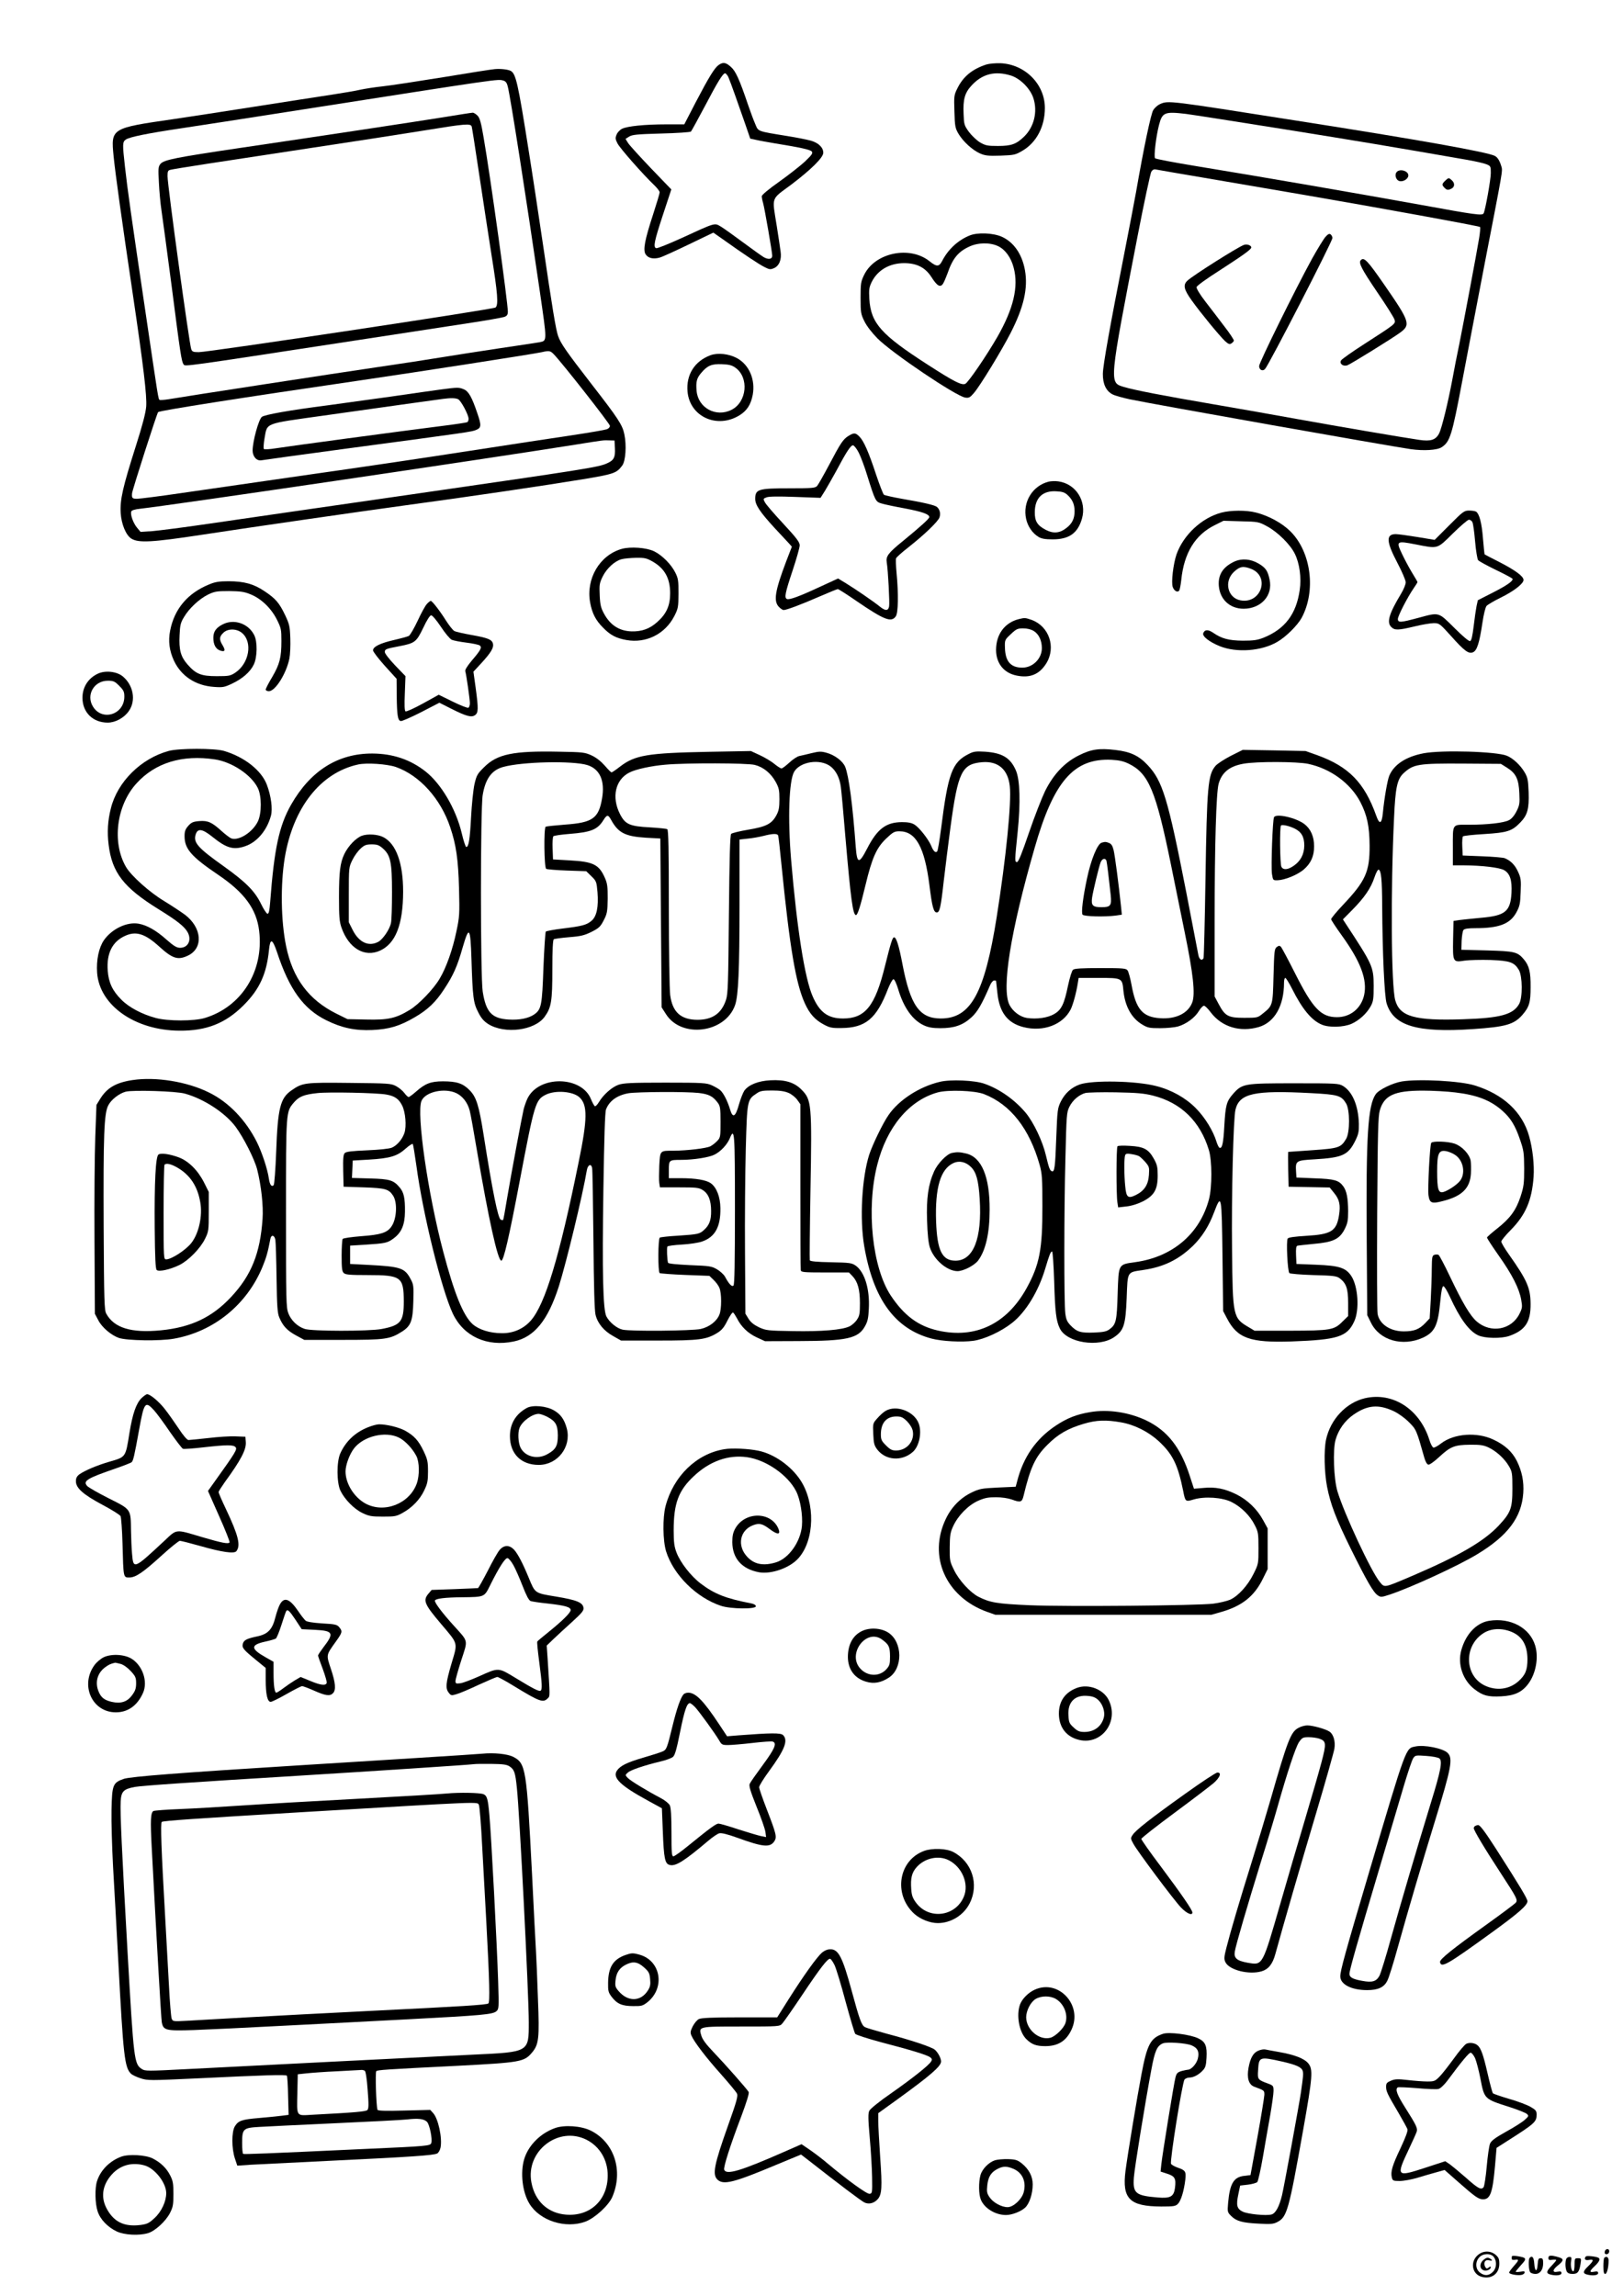 <?xml version="1.0" standalone="no"?>
<!DOCTYPE svg PUBLIC "-//W3C//DTD SVG 20010904//EN"
 "http://www.w3.org/TR/2001/REC-SVG-20010904/DTD/svg10.dtd">
<svg version="1.0" xmlns="http://www.w3.org/2000/svg"
 width="1240pt" height="1754pt" viewBox="0 0 1240 1754"
 preserveAspectRatio="xMidYMid meet">

<g transform="translate(0,1754) scale(0.1,-0.1)"
fill="#000000" stroke="none">
<path d="M5491 17044 c-32 -23 -74 -91 -176 -286 l-87 -168 -136 0 c-168 0
-301 -14 -340 -34 -16 -8 -35 -28 -41 -44 -11 -26 -10 -35 7 -68 19 -37 192
-234 281 -319 22 -21 41 -46 41 -54 0 -8 -22 -82 -49 -165 -65 -199 -80 -276
-58 -309 19 -29 57 -38 106 -25 20 5 120 51 224 101 l187 90 73 -51 c154 -110
274 -190 316 -211 38 -20 47 -21 73 -10 41 17 61 66 52 127 -3 26 -17 115 -30
199 -36 225 -46 196 109 311 152 115 247 208 247 245 0 40 -36 75 -93 92 -29
8 -108 24 -177 35 -240 39 -225 34 -250 93 -13 29 -37 95 -55 147 -66 195 -95
258 -131 289 -39 35 -59 38 -93 15z m73 -91 c7 -16 32 -82 55 -148 23 -66 58
-166 78 -222 l35 -102 47 -10 c25 -6 89 -17 141 -26 192 -31 270 -48 282 -62
10 -13 2 -25 -52 -77 -36 -33 -125 -103 -198 -155 -77 -54 -132 -100 -132
-110 0 -9 4 -32 10 -51 12 -42 70 -378 70 -403 0 -27 -28 -32 -64 -12 -17 10
-89 62 -161 115 -71 53 -147 107 -169 120 -47 28 -39 31 -295 -87 -101 -46
-190 -82 -198 -79 -23 9 -15 51 51 252 l65 197 -155 161 c-85 89 -164 176
-175 193 l-20 32 27 17 c23 15 60 19 245 24 120 3 223 10 228 15 5 6 53 93
107 195 97 185 137 250 154 250 5 0 16 -12 24 -27z"/>
<path d="M7535 17047 c-109 -36 -177 -93 -221 -183 -25 -50 -26 -60 -22 -176
3 -113 6 -127 31 -170 36 -60 106 -124 164 -150 39 -17 62 -20 157 -17 107 4
114 6 170 39 106 63 169 185 169 325 0 181 -150 333 -338 342 -41 1 -87 -3
-110 -10z m185 -83 c72 -21 150 -98 175 -173 34 -104 6 -220 -71 -295 -59 -57
-97 -71 -199 -71 -80 0 -95 3 -137 27 -25 15 -63 51 -85 80 -36 50 -38 57 -41
138 -5 111 9 161 61 217 81 88 177 113 297 77z"/>
<path d="M3780 17012 c-19 -1 -197 -29 -395 -62 -198 -32 -407 -64 -465 -70
-58 -6 -132 -18 -165 -25 -33 -8 -134 -25 -225 -39 -91 -14 -352 -54 -580 -90
-228 -36 -509 -79 -625 -96 -478 -69 -478 -69 -457 -284 13 -131 62 -484 147
-1056 81 -546 108 -774 102 -855 -4 -49 -28 -142 -80 -305 -99 -311 -121 -408
-115 -508 5 -85 40 -170 81 -196 55 -35 159 -29 546 30 373 57 1162 171 1556
225 474 64 1057 150 1348 198 240 40 258 47 301 105 26 34 34 155 16 239 -14
70 -47 121 -250 382 -192 248 -236 311 -256 368 -17 49 -43 203 -119 722 -31
209 -78 522 -106 695 -82 520 -98 588 -138 609 -22 11 -78 17 -121 13z m67
-88 c16 -4 26 -18 32 -43 20 -74 142 -857 245 -1565 56 -388 57 -378 -1 -390
-16 -3 -152 -24 -303 -46 -151 -23 -354 -54 -450 -70 -96 -16 -317 -50 -490
-75 -287 -42 -1454 -221 -1594 -245 -32 -5 -62 -7 -66 -5 -11 7 -9 -3 -109
675 -109 733 -137 933 -156 1104 -20 179 -20 192 8 211 30 19 161 46 422 85
116 17 482 74 815 126 1659 259 1599 251 1647 238z m385 -2091 c71 -75 428
-530 428 -546 0 -10 -11 -22 -24 -26 -13 -5 -133 -26 -267 -46 -134 -20 -491
-74 -794 -121 -302 -47 -847 -128 -1210 -179 -363 -52 -799 -115 -970 -140
-170 -25 -327 -45 -347 -45 -38 0 -42 5 -39 42 3 28 190 611 199 620 12 12
659 113 1542 242 451 66 1341 204 1390 216 56 13 65 11 92 -17z m466 -715 c4
-72 -8 -95 -62 -118 -63 -29 -173 -46 -1481 -235 -665 -96 -1365 -197 -1555
-225 -190 -28 -386 -53 -435 -57 l-91 -6 -27 32 c-29 35 -53 101 -44 124 3 9
28 17 69 21 242 27 2599 374 3328 490 212 34 210 34 255 32 l40 -1 3 -57z"/>
<path d="M3385 16644 c-225 -36 -886 -136 -1550 -234 -494 -73 -583 -91 -609
-122 -17 -21 -18 -35 -12 -143 3 -66 12 -163 20 -215 8 -52 42 -306 76 -565
68 -531 77 -588 93 -609 13 -16 -19 -21 1292 180 341 52 735 113 875 134 141
21 268 44 283 49 21 8 27 17 27 41 0 69 -133 1030 -185 1329 -19 113 -29 149
-46 167 -13 13 -30 24 -38 23 -9 0 -110 -16 -226 -35z m219 -71 c3 -10 28
-171 56 -358 28 -187 71 -467 95 -621 48 -299 54 -384 31 -403 -16 -14 -2193
-341 -2267 -341 -42 0 -51 3 -58 23 -15 41 -181 1249 -181 1321 0 37 3 45 23
49 36 9 374 61 1042 162 347 52 752 115 900 139 312 51 351 54 359 29z"/>
<path d="M3370 14565 c-52 -7 -223 -31 -380 -54 -157 -22 -375 -52 -485 -67
-296 -38 -486 -72 -505 -89 -25 -23 -69 -184 -70 -256 0 -47 32 -82 68 -75 15
3 313 44 662 91 926 124 942 126 978 141 40 16 41 35 8 130 -41 121 -66 165
-102 180 -38 16 -46 16 -174 -1z m131 -75 c22 -12 79 -119 79 -149 0 -11 -4
-23 -10 -26 -5 -3 -96 -17 -202 -30 -302 -38 -1164 -154 -1258 -169 -47 -8
-89 -10 -94 -6 -4 5 -2 41 5 81 22 122 -7 110 449 174 217 31 505 71 640 90
135 19 259 36 275 38 60 8 97 7 116 -3z"/>
<path d="M8863 16745 c-18 -8 -41 -28 -52 -46 -18 -29 -72 -285 -131 -624 -12
-66 -52 -277 -90 -470 -109 -553 -163 -855 -164 -920 -1 -78 25 -133 75 -158
20 -10 79 -26 130 -37 190 -40 1970 -355 2147 -381 100 -14 202 -8 237 15 63
42 78 88 156 501 33 176 110 577 170 890 143 738 140 717 130 753 -13 44 -29
70 -50 81 -54 29 -579 123 -1519 270 -978 154 -975 154 -1039 126z m197 -75
c47 -6 381 -58 743 -116 569 -91 832 -135 1406 -235 63 -11 129 -26 148 -34
32 -13 33 -16 33 -67 0 -51 -43 -288 -55 -308 -11 -18 -63 -11 -479 65 -458
83 -1239 218 -1711 295 -170 28 -314 55 -320 61 -11 11 7 165 30 254 25 97 43
104 205 85z m145 -489 c193 -33 535 -92 760 -130 548 -94 1335 -237 1343 -245
3 -4 0 -41 -7 -84 -20 -121 -118 -641 -150 -802 -17 -80 -42 -208 -56 -285
-32 -171 -80 -367 -100 -406 -26 -50 -64 -62 -153 -49 -123 18 -633 105 -937
160 -154 28 -437 78 -630 111 -379 65 -610 109 -691 134 -110 33 -111 25 107
1150 50 259 98 480 105 493 10 16 21 21 37 17 12 -2 180 -32 372 -64z"/>
<path d="M10670 16225 c-17 -21 -4 -62 22 -68 29 -8 68 17 68 43 0 35 -66 54
-90 25z"/>
<path d="M11042 16160 c-26 -25 -27 -33 -6 -54 18 -19 28 -20 55 -6 24 13 25
42 1 63 -23 21 -24 21 -50 -3z"/>
<path d="M10128 15732 c-14 -15 -60 -90 -103 -167 -130 -237 -405 -795 -405
-821 0 -29 26 -43 45 -23 30 32 515 975 515 1001 0 9 -6 21 -13 27 -10 8 -20
4 -39 -17z"/>
<path d="M9503 15669 c-50 -19 -384 -230 -430 -272 -36 -33 -29 -67 32 -152
67 -94 211 -269 254 -310 25 -23 35 -27 48 -19 9 6 18 15 20 21 2 6 -30 55
-72 109 -41 55 -107 140 -146 191 -41 53 -69 99 -67 110 2 10 76 64 177 128
182 118 241 160 241 175 0 16 -34 28 -57 19z"/>
<path d="M10397 15553 c-20 -19 5 -67 122 -240 72 -105 133 -202 136 -216 8
-31 7 -31 -227 -182 -94 -60 -176 -118 -182 -128 -15 -25 16 -49 49 -37 27 10
342 205 402 249 82 60 75 83 -118 362 -131 189 -157 217 -182 192z"/>
<path d="M7408 15741 c-89 -36 -164 -106 -209 -193 -24 -47 -42 -48 -98 -3
-151 120 -415 65 -498 -103 -26 -53 -28 -66 -28 -177 0 -112 2 -124 29 -179
18 -37 57 -87 100 -131 111 -112 598 -440 670 -452 29 -4 37 0 67 35 48 56
212 325 281 460 100 196 133 340 109 477 -22 124 -86 216 -178 257 -67 29
-185 34 -245 9z m219 -82 c54 -26 98 -87 118 -165 38 -145 -2 -312 -124 -526
-86 -149 -223 -349 -246 -360 -28 -13 -88 18 -285 145 -359 231 -436 318 -448
502 -4 72 -2 89 17 129 45 92 135 145 247 146 98 0 163 -33 210 -106 44 -69
68 -83 89 -51 8 13 23 48 34 78 39 114 81 166 166 205 67 32 161 33 222 3z"/>
<path d="M5427 14826 c-120 -45 -186 -149 -174 -278 17 -192 228 -287 399
-179 56 35 85 82 99 155 21 117 -27 229 -120 280 -63 34 -148 43 -204 22z
m192 -95 c105 -75 88 -261 -29 -321 -119 -61 -257 14 -268 145 -6 69 1 96 35
136 48 57 80 70 158 67 55 -2 78 -8 104 -27z"/>
<path d="M6484 14211 c-42 -25 -61 -54 -150 -223 -42 -79 -83 -151 -91 -160
-14 -16 -38 -18 -209 -18 -242 0 -264 -7 -264 -81 0 -46 37 -101 147 -221 48
-51 97 -104 110 -118 l23 -26 -44 -114 c-85 -225 -97 -301 -56 -345 13 -14 30
-25 37 -25 23 0 141 45 276 104 71 31 133 56 138 56 6 0 72 -42 147 -94 208
-142 262 -163 296 -114 19 26 21 174 6 330 -5 54 -7 104 -4 113 3 8 45 46 94
84 123 97 227 197 238 229 10 30 2 61 -20 80 -18 14 -104 34 -268 62 -68 12
-130 26 -137 31 -6 6 -33 74 -59 152 -57 173 -94 258 -128 292 -30 30 -41 31
-82 6z m78 -131 c15 -30 44 -107 63 -170 62 -198 65 -203 110 -216 22 -7 103
-24 180 -38 131 -25 185 -44 185 -66 0 -12 -65 -71 -198 -180 -116 -94 -135
-119 -127 -167 10 -58 23 -309 18 -335 -7 -36 -29 -36 -73 0 -48 39 -183 131
-256 176 l-61 37 -139 -64 c-157 -73 -231 -100 -251 -93 -22 9 -15 45 42 216
30 90 55 178 55 195 -1 24 -24 55 -126 165 -69 74 -132 147 -140 163 -14 26
-14 28 13 38 19 7 91 8 220 3 l192 -7 34 54 c18 30 55 95 82 144 84 158 116
206 133 203 9 -2 29 -28 44 -58z"/>
<path d="M8013 13861 c-125 -31 -202 -157 -173 -286 13 -57 48 -108 94 -136
23 -14 50 -19 109 -19 125 0 191 47 223 157 39 134 -46 268 -181 286 -22 3
-54 2 -72 -2z m143 -102 c38 -35 54 -72 54 -124 0 -57 -19 -96 -65 -130 -48
-38 -99 -42 -154 -13 -66 34 -86 67 -85 137 1 109 61 165 166 158 44 -2 64 -9
84 -28z"/>
<path d="M9331 13624 c-150 -40 -289 -170 -342 -318 -25 -73 -42 -216 -29
-250 11 -31 38 -45 50 -26 4 7 11 43 15 79 21 207 106 346 257 420 l66 33 134
-4 c130 -3 135 -4 198 -38 82 -44 179 -140 213 -211 36 -72 51 -184 37 -276
-26 -184 -113 -299 -278 -365 -47 -18 -75 -22 -157 -22 -108 1 -162 16 -227
61 -39 26 -64 25 -75 -4 -9 -23 45 -66 126 -99 130 -52 319 -38 440 33 66 38
153 125 185 182 112 206 74 503 -84 661 -64 64 -166 120 -265 145 -74 19 -193
18 -264 -1z"/>
<path d="M11073 13528 l-112 -112 -133 22 c-74 12 -147 22 -164 22 -76 0 -73
-57 11 -217 36 -68 65 -136 65 -151 0 -16 -16 -55 -36 -88 -91 -151 -111 -217
-75 -253 27 -27 53 -26 179 4 57 14 123 25 146 25 42 0 46 -3 131 -97 104
-117 136 -140 170 -125 30 14 48 71 71 225 9 62 23 120 32 129 8 9 55 37 106
62 100 49 176 107 176 136 0 28 -63 74 -185 137 -60 30 -111 57 -112 58 -2 1
-7 56 -13 123 -9 118 -28 188 -53 204 -7 4 -30 8 -52 8 -38 0 -47 -6 -152
-112z m176 24 c6 -10 15 -77 21 -148 6 -70 17 -135 23 -143 7 -8 67 -41 135
-74 67 -32 124 -63 127 -67 10 -16 -40 -51 -152 -108 l-112 -57 -10 -45 c-5
-25 -15 -94 -22 -154 -9 -74 -17 -110 -27 -113 -8 -4 -55 35 -121 101 -124
123 -113 120 -276 76 -134 -36 -155 -38 -155 -8 0 23 73 165 121 235 16 23 29
44 29 46 0 3 -19 36 -42 73 -23 38 -57 102 -76 142 -47 99 -43 102 101 74 178
-35 164 -38 287 83 59 58 114 105 123 105 9 0 21 -8 26 -18z"/>
<path d="M4750 13347 c-169 -48 -275 -229 -241 -411 15 -81 42 -134 98 -190
56 -58 101 -81 179 -95 150 -27 296 46 366 183 29 57 31 68 32 171 0 97 -2
116 -24 160 -31 63 -101 134 -163 164 -58 28 -180 37 -247 18z m237 -97 c92
-53 133 -128 133 -242 0 -94 -28 -157 -98 -219 -57 -52 -118 -74 -197 -72 -93
3 -162 47 -210 135 -24 44 -30 68 -33 140 -4 80 -2 93 22 143 31 63 92 119
144 133 21 6 71 10 112 11 66 1 81 -3 127 -29z"/>
<path d="M9430 13250 c-87 -41 -125 -101 -118 -186 9 -104 85 -174 190 -174
134 1 224 102 198 222 -14 68 -30 91 -84 123 -61 36 -129 41 -186 15z m130
-56 c146 -59 74 -269 -82 -240 -99 18 -129 145 -50 218 45 42 71 46 132 22z"/>
<path d="M1596 13075 c-163 -67 -264 -187 -296 -352 -16 -80 -6 -154 29 -230
56 -118 165 -190 305 -200 68 -5 80 -3 139 25 79 37 139 89 166 146 27 56 29
175 3 225 -44 88 -154 126 -240 82 -51 -26 -72 -55 -72 -103 0 -52 18 -85 51
-97 38 -13 44 0 19 41 -26 43 -25 64 5 93 34 35 102 35 144 0 83 -70 55 -232
-51 -303 -38 -25 -49 -27 -142 -27 -119 0 -159 16 -223 89 -52 59 -67 112 -61
224 3 75 8 96 33 137 39 67 116 139 184 173 50 24 66 27 161 27 86 -1 116 -5
162 -24 82 -32 159 -106 203 -193 33 -66 35 -77 35 -164 0 -127 -13 -177 -70
-275 -28 -46 -50 -90 -50 -96 0 -7 11 -13 24 -13 49 0 133 133 157 249 6 30 9
100 7 155 -3 91 -7 108 -39 176 -45 95 -74 128 -158 184 -83 56 -157 76 -276
76 -72 0 -102 -5 -149 -25z"/>
<path d="M3262 12927 c-12 -12 -44 -70 -71 -129 -28 -59 -58 -111 -68 -116
-10 -5 -61 -19 -113 -31 -105 -24 -160 -51 -160 -79 0 -10 41 -63 90 -118 l90
-99 1 -130 c2 -150 8 -189 31 -193 9 -2 79 29 156 68 l139 72 89 -45 c117 -59
156 -69 183 -50 26 18 27 47 5 210 l-17 122 63 68 c72 79 94 116 86 147 -8 31
-38 43 -166 66 -61 11 -119 24 -129 30 -10 5 -38 40 -62 77 -46 74 -107 153
-118 153 -4 0 -17 -10 -29 -23z m106 -174 c32 -49 69 -93 83 -100 13 -6 64
-16 113 -22 49 -6 95 -16 102 -22 18 -15 7 -35 -63 -117 -34 -41 -52 -70 -48
-80 8 -26 35 -214 35 -244 0 -15 -5 -30 -11 -34 -7 -4 -60 17 -119 46 l-108
53 -121 -67 c-67 -37 -127 -64 -133 -60 -7 5 -9 47 -5 138 l5 131 -79 82 c-44
46 -79 91 -79 102 0 22 7 25 112 45 118 23 129 31 182 141 27 58 51 95 60 95
9 0 42 -39 74 -87z"/>
<path d="M7785 12811 c-109 -27 -175 -116 -175 -237 1 -101 59 -174 155 -194
104 -22 176 8 229 93 76 123 21 284 -113 332 -47 16 -51 17 -96 6z m113 -91
c39 -24 62 -73 62 -131 0 -80 -69 -149 -149 -149 -89 0 -130 47 -133 151 -2
61 -1 62 45 105 41 39 51 44 94 44 30 0 60 -7 81 -20z"/>
<path d="M750 12395 c-75 -34 -120 -103 -120 -185 0 -112 80 -190 193 -190 58
0 125 36 161 88 57 80 35 199 -47 266 -46 37 -131 46 -187 21z m161 -94 c33
-33 39 -45 39 -82 0 -138 -170 -191 -240 -76 -54 88 8 197 113 197 44 0 53 -4
88 -39z"/>
<path d="M1290 11804 c-212 -57 -393 -236 -443 -439 -24 -94 -29 -183 -17
-278 26 -213 115 -327 381 -492 144 -89 199 -133 223 -177 32 -59 3 -118 -58
-118 -26 0 -48 13 -107 65 -76 68 -147 108 -210 119 -89 16 -205 -40 -265
-126 -39 -57 -59 -152 -52 -249 18 -249 290 -440 628 -442 207 -2 353 56 490
193 123 122 177 241 195 423 9 92 26 88 61 -15 94 -286 203 -436 378 -522 117
-58 220 -80 351 -74 129 6 209 30 325 98 98 57 160 116 224 215 69 104 100
174 140 315 50 172 60 160 68 -85 9 -295 15 -337 52 -408 23 -46 43 -68 77
-90 127 -78 354 -49 430 56 51 71 59 117 59 363 0 146 4 225 11 229 5 4 58 11
117 16 90 7 117 14 172 41 57 29 68 40 93 89 26 50 28 66 30 165 0 93 -3 116
-22 159 -45 102 -89 123 -272 133 l-124 7 -3 84 c-2 46 1 88 6 93 5 5 60 13
123 18 166 13 214 33 259 105 27 43 36 44 58 4 55 -101 108 -128 266 -138
l111 -6 5 -645 5 -645 34 -53 c119 -186 452 -143 527 70 25 72 34 261 34 774
l0 491 63 7 c35 3 89 13 121 21 70 18 105 19 111 3 3 -7 14 -105 25 -218 64
-642 110 -912 179 -1064 36 -79 76 -125 143 -161 46 -25 63 -29 133 -28 188 1
272 71 360 301 16 39 34 72 41 72 8 0 22 -31 35 -72 42 -144 111 -241 199
-281 33 -15 66 -21 125 -21 104 0 170 22 235 81 47 42 80 98 144 246 8 20 22
37 31 37 8 0 15 -1 15 -2 0 -2 5 -43 10 -91 15 -150 77 -232 200 -263 151 -38
300 18 360 135 18 37 43 126 55 204 l6 37 153 0 c179 0 180 0 189 -97 12 -121
63 -212 145 -260 42 -25 56 -27 137 -27 49 0 110 6 135 13 62 18 128 66 159
117 14 24 33 43 41 41 8 -1 31 -24 50 -50 85 -112 224 -154 368 -112 120 36
192 162 192 338 0 20 4 37 10 37 5 0 28 -37 51 -82 78 -156 150 -243 228 -275
56 -24 166 -20 226 6 59 26 118 80 148 136 19 35 22 56 22 155 -1 146 -7 160
-218 481 l-17 26 73 74 c91 92 141 165 168 247 12 36 26 61 32 59 19 -6 26
-72 27 -277 2 -356 17 -691 34 -745 53 -171 232 -225 659 -196 250 17 313 35
377 107 54 62 64 97 64 214 1 115 -11 163 -51 211 -49 58 -70 63 -283 69
l-195 5 2 69 c2 37 8 75 14 82 8 10 36 14 92 14 180 0 264 32 312 120 26 48
30 67 33 157 4 91 2 107 -21 156 -23 50 -55 83 -102 102 -11 4 -87 11 -170 14
l-150 6 -3 69 c-2 38 1 73 5 77 5 5 79 13 165 18 174 11 209 22 272 87 56 57
69 105 65 231 -4 96 -7 113 -31 154 -32 54 -87 106 -135 126 -80 33 -497 45
-636 19 -136 -26 -227 -86 -263 -172 -14 -34 -38 -171 -49 -286 -8 -82 -26
-89 -50 -20 -90 253 -210 376 -450 463 l-90 32 -240 5 -240 4 -92 -46 c-50
-26 -103 -60 -117 -77 -57 -68 -65 -152 -76 -862 -5 -329 -12 -602 -15 -607
-14 -23 -34 -8 -40 28 -4 20 -45 233 -91 472 -141 722 -182 856 -297 977 -67
71 -131 101 -245 114 -124 15 -186 6 -281 -42 -108 -54 -193 -144 -257 -273
-25 -52 -81 -195 -123 -318 -54 -158 -80 -223 -91 -223 -18 0 -18 7 5 230 23
225 18 399 -14 471 -42 96 -104 133 -236 142 -70 4 -87 2 -125 -18 -126 -63
-157 -148 -210 -570 -12 -91 -25 -169 -30 -174 -13 -13 -29 2 -45 42 -22 52
-91 140 -128 163 -23 14 -50 19 -97 19 -121 -1 -188 -52 -265 -202 -62 -120
-77 -118 -87 12 -24 327 -53 544 -81 613 -19 44 -80 90 -143 107 -40 11 -56
11 -113 -3 -36 -9 -79 -19 -94 -22 -16 -3 -50 -26 -76 -50 -27 -25 -54 -45
-60 -45 -7 0 -32 16 -55 35 -23 19 -73 49 -110 66 l-69 32 -326 -6 c-463 -9
-560 -25 -674 -113 -31 -24 -60 -44 -65 -44 -4 0 -27 23 -51 51 -29 33 -64 61
-100 78 -53 24 -66 26 -253 29 -347 7 -469 -18 -569 -118 -52 -51 -58 -62 -74
-130 -9 -41 -21 -155 -26 -252 -9 -171 -18 -228 -37 -228 -5 0 -21 48 -35 108
-45 185 -156 374 -276 469 -116 91 -249 136 -406 137 -263 1 -472 -131 -620
-389 -93 -163 -130 -338 -161 -747 -5 -64 -10 -88 -20 -88 -7 0 -30 34 -50 76
-48 98 -116 166 -285 287 -200 142 -235 182 -213 246 16 45 51 39 125 -20 109
-88 162 -104 252 -73 90 30 167 121 197 233 14 52 1 151 -31 236 -41 110 -172
213 -328 259 -73 21 -341 21 -421 0z m353 -65 c130 -20 276 -117 326 -217 31
-61 31 -195 1 -257 -40 -82 -143 -148 -201 -130 -12 4 -45 29 -75 56 -76 69
-106 82 -172 77 -47 -4 -60 -10 -84 -37 -22 -25 -28 -41 -28 -78 0 -97 51
-156 255 -294 203 -137 295 -263 315 -430 37 -307 -134 -580 -415 -665 -82
-25 -284 -25 -375 0 -105 28 -205 81 -263 140 -68 68 -97 130 -104 221 -10
132 35 222 132 266 84 39 153 17 261 -81 103 -94 144 -106 221 -69 118 57 106
212 -23 311 -33 24 -104 71 -158 104 -111 66 -253 193 -293 261 -109 186 -74
471 80 639 143 158 351 221 600 183z m6981 -33 c152 -74 207 -206 322 -769 36
-177 83 -410 105 -517 66 -320 82 -474 58 -537 -31 -83 -124 -129 -245 -121
-135 9 -185 68 -219 255 -9 50 -23 100 -30 110 -12 16 -32 18 -208 18 -142 0
-198 -3 -209 -13 -9 -7 -25 -60 -38 -120 -29 -141 -50 -186 -106 -218 -49 -29
-133 -41 -208 -30 -52 8 -107 49 -133 99 -63 122 7 559 192 1201 146 510 300
686 588 672 58 -3 92 -11 131 -30z m-4137 -10 c96 -30 136 -120 113 -254 -26
-153 -71 -186 -283 -201 -76 -6 -142 -13 -148 -16 -15 -10 -12 -312 4 -322 6
-4 78 -10 159 -13 l147 -5 39 -38 c38 -37 40 -42 47 -122 9 -112 -6 -186 -46
-219 -37 -32 -74 -41 -222 -59 -66 -8 -122 -19 -127 -23 -4 -5 -12 -128 -18
-274 -10 -289 -16 -320 -69 -358 -44 -31 -114 -45 -197 -40 -129 8 -173 56
-198 213 -18 115 -18 1399 0 1503 21 124 69 189 155 213 146 41 532 49 644 15z
m1858 -10 c42 -32 70 -88 79 -156 4 -25 20 -202 36 -395 40 -462 56 -585 80
-585 12 0 33 64 73 231 50 208 84 283 157 353 53 50 63 56 102 56 125 0 192
-121 229 -412 20 -163 32 -208 56 -208 22 0 31 38 53 237 12 103 35 287 51
408 58 431 87 490 245 503 121 9 195 -56 209 -183 14 -124 -29 -551 -100
-1000 -93 -585 -199 -776 -429 -775 -161 1 -231 101 -291 415 -27 142 -47 205
-64 205 -12 0 -24 -36 -70 -221 -75 -304 -151 -399 -320 -399 -115 0 -179 47
-232 169 -61 138 -121 523 -165 1046 -26 313 -16 600 23 669 46 79 199 102
278 42z m3650 19 c170 -36 323 -148 398 -291 52 -101 70 -185 71 -334 1 -199
-31 -270 -203 -452 -50 -53 -91 -102 -91 -110 1 -7 37 -62 81 -123 145 -201
197 -339 171 -457 -23 -101 -105 -168 -207 -168 -122 0 -185 66 -320 334 -53
105 -102 197 -109 204 -10 10 -16 9 -31 -2 -18 -13 -20 -31 -25 -219 -6 -229
-5 -228 -84 -291 -37 -30 -41 -31 -139 -31 -123 0 -147 13 -195 103 l-32 60 0
583 c0 575 12 969 30 1040 24 88 83 136 190 155 97 18 410 17 495 -1z m-6970
-24 c181 -64 342 -242 415 -461 45 -133 61 -245 67 -465 5 -197 4 -218 -20
-330 -28 -136 -77 -276 -128 -361 -46 -79 -160 -197 -228 -238 -106 -65 -166
-78 -331 -74 l-145 3 -85 42 c-211 105 -334 270 -384 515 -40 193 -44 472 -10
678 64 381 273 647 559 710 65 15 223 4 290 -19z m2742 16 c66 -17 122 -63
159 -129 25 -46 29 -63 29 -133 0 -64 -5 -89 -23 -122 -35 -66 -78 -88 -216
-111 -65 -11 -123 -25 -130 -32 -8 -8 -13 -182 -17 -613 -5 -530 -7 -608 -22
-654 -34 -104 -103 -152 -216 -153 -129 0 -194 58 -211 191 -5 40 -10 340 -10
666 0 446 -3 594 -12 599 -6 4 -67 10 -133 14 -154 8 -188 23 -228 101 -66
129 -36 264 72 318 48 25 168 51 277 60 158 14 624 13 681 -2z m5748 -22 c67
-42 89 -87 93 -196 4 -77 1 -92 -22 -137 -16 -32 -38 -58 -57 -67 -39 -21
-165 -35 -305 -35 -133 0 -124 14 -124 -177 l0 -133 78 0 c147 -1 279 -17 314
-37 45 -26 61 -77 56 -174 -8 -142 -48 -174 -234 -190 -66 -6 -139 -14 -164
-17 l-45 -7 -3 -140 c-3 -175 -2 -177 88 -163 36 5 125 7 198 5 149 -6 181
-17 217 -77 27 -48 29 -208 2 -258 -45 -82 -143 -109 -432 -118 -365 -12 -480
20 -515 145 -31 109 -36 838 -9 1397 10 228 24 292 72 337 76 70 110 76 458
74 l286 -2 48 -30z"/>
<path d="M8417 11103 c-32 -8 -82 -130 -112 -273 -32 -149 -45 -263 -34 -277
12 -14 167 -18 253 -7 l47 7 -6 61 c-17 163 -47 394 -57 433 -8 32 -17 47 -35
54 -25 9 -27 10 -56 2z m37 -140 c4 -17 18 -130 32 -261 8 -80 -1 -92 -71 -92
-67 0 -80 14 -71 75 9 56 51 231 65 268 12 30 37 36 45 10z"/>
<path d="M9734 11298 c-11 -17 -24 -378 -16 -434 8 -49 8 -49 44 -48 55 2 151
41 199 82 54 47 79 101 79 177 0 75 -26 133 -74 170 -63 48 -214 83 -232 53z
m155 -86 c54 -26 76 -64 76 -131 -1 -67 -28 -119 -83 -156 -44 -30 -78 -32
-92 -6 -11 22 -14 304 -3 315 9 9 60 -2 102 -22z"/>
<path d="M2765 11156 c-46 -17 -104 -78 -134 -139 -32 -67 -41 -136 -41 -329
0 -151 3 -187 19 -234 56 -159 177 -230 296 -175 118 55 174 199 175 449 0
219 -53 366 -151 417 -42 22 -119 27 -164 11z m159 -96 c60 -53 71 -104 71
-335 0 -110 -3 -216 -8 -236 -10 -49 -63 -126 -98 -144 -73 -38 -146 -4 -194
90 l-30 60 0 210 c0 210 0 210 28 267 15 31 44 70 63 87 29 26 43 31 84 31 41
0 55 -5 84 -30z"/>
<path d="M1015 9290 c-128 -19 -197 -59 -249 -143 l-29 -47 -9 -242 c-5 -134
-8 -493 -6 -798 l3 -556 26 -49 c28 -55 98 -114 157 -135 63 -21 313 -25 420
-6 304 53 559 260 678 550 29 71 40 109 60 214 7 34 32 27 38 -10 3 -18 7
-150 9 -293 3 -215 7 -267 21 -299 27 -65 60 -100 128 -137 l63 -34 295 0
c325 0 359 5 451 63 69 44 83 82 87 232 3 116 2 128 -21 170 -45 85 -76 95
-327 108 l-135 7 0 70 0 70 115 7 c154 10 170 13 217 48 61 45 86 104 87 204
1 103 -8 148 -41 186 -46 55 -75 64 -226 68 l-138 4 3 67 3 66 124 7 c161 10
215 26 279 83 28 25 53 41 56 36 3 -5 15 -78 27 -163 49 -368 192 -948 279
-1133 83 -174 261 -255 466 -212 156 33 260 160 344 422 56 178 180 687 214
888 8 41 33 51 40 15 3 -13 7 -259 10 -548 3 -360 8 -540 16 -573 16 -66 64
-124 135 -163 l60 -34 285 0 c313 0 366 7 450 58 35 22 52 42 78 95 19 37 38
65 43 61 5 -3 18 -23 30 -45 32 -64 84 -114 151 -145 l63 -29 255 1 c371 1
458 20 509 114 20 35 26 63 29 133 8 151 -32 280 -100 329 -31 21 -44 23 -190
26 -109 2 -158 7 -161 15 -2 7 0 244 5 527 12 669 9 699 -69 777 -55 56 -126
77 -238 71 -92 -5 -165 -34 -198 -79 -10 -15 -29 -62 -41 -105 -27 -98 -48
-109 -69 -36 -19 62 -49 122 -74 144 -10 9 -39 26 -63 37 -42 19 -65 21 -356
21 -262 0 -318 -3 -358 -16 -51 -18 -116 -75 -151 -134 -11 -18 -24 -32 -30
-30 -5 2 -19 27 -30 54 -71 178 -396 183 -484 7 -10 -20 -23 -57 -30 -83 -15
-65 -94 -487 -127 -683 -14 -88 -28 -162 -30 -164 -2 -2 -10 -1 -18 2 -21 8
-64 220 -131 647 -36 228 -56 291 -108 343 -51 52 -99 67 -203 67 -93 0 -136
-17 -206 -79 -25 -22 -51 -41 -56 -41 -6 0 -20 14 -32 30 -12 17 -40 40 -63
53 -40 21 -54 22 -355 25 -344 4 -360 2 -445 -57 -86 -59 -105 -136 -117 -470
-5 -135 -14 -249 -19 -254 -16 -16 -30 2 -37 51 -10 71 -52 198 -91 277 -85
170 -217 307 -367 380 -167 83 -405 121 -581 95z m398 -104 c145 -40 308 -147
387 -253 62 -84 145 -248 165 -327 31 -123 48 -278 41 -376 -18 -264 -86 -433
-241 -598 -145 -155 -305 -231 -536 -254 -226 -22 -357 18 -417 127 -15 27
-17 95 -20 665 -3 702 3 864 35 926 22 44 84 92 134 105 57 14 386 4 452 -15z
m2075 3 c48 -24 85 -72 101 -134 6 -22 31 -161 56 -310 87 -513 158 -835 185
-835 18 0 59 177 140 605 114 600 121 623 200 663 73 36 207 26 257 -20 63
-58 62 -165 -6 -495 -148 -729 -256 -1085 -365 -1210 -55 -63 -134 -98 -221
-97 -92 0 -177 27 -225 70 -71 65 -139 232 -224 554 -118 447 -205 1055 -166
1150 29 70 177 103 268 59z m2538 2 c23 -10 52 -34 65 -52 l24 -34 0 -625 c0
-344 1 -633 3 -642 2 -16 18 -18 185 -18 l183 0 27 -28 c40 -42 57 -102 57
-207 0 -79 -3 -97 -23 -126 -12 -19 -38 -42 -57 -51 -56 -27 -211 -40 -432
-36 -194 3 -206 5 -259 29 -39 19 -63 38 -80 65 l-24 39 -3 465 c-2 256 1 614
6 797 10 368 11 373 82 420 28 20 46 23 119 23 62 0 97 -6 127 -19z m-3074
-12 c63 -11 95 -33 120 -83 26 -50 35 -159 18 -210 -16 -48 -56 -96 -97 -113
-20 -8 -93 -16 -189 -20 -116 -5 -159 -10 -170 -21 -11 -11 -14 -40 -12 -136
l3 -121 155 -5 c165 -6 190 -13 223 -63 35 -53 28 -180 -13 -237 -33 -47 -81
-62 -230 -73 -75 -6 -138 -15 -142 -21 -4 -6 -8 -64 -8 -128 0 -93 3 -120 16
-132 13 -13 44 -16 185 -16 254 0 273 -14 274 -200 0 -156 -23 -184 -170 -212
-98 -18 -536 -18 -588 1 -56 19 -103 65 -124 119 -17 44 -18 95 -18 762 0 787
-1 776 61 849 39 45 76 60 178 71 83 10 460 2 528 -11z m2387 12 c77 -9 108
-25 145 -75 18 -24 21 -42 21 -146 0 -112 -1 -120 -25 -145 -14 -15 -37 -33
-52 -41 -30 -16 -177 -33 -278 -34 -110 0 -106 4 -113 -113 -2 -56 -3 -117 0
-134 l5 -33 147 0 c129 0 150 -2 179 -20 44 -27 65 -79 65 -160 1 -70 -14
-110 -55 -146 -32 -30 -46 -33 -195 -43 -72 -4 -135 -11 -142 -15 -14 -9 -15
-262 -1 -271 6 -3 93 -10 195 -14 l185 -7 31 -30 c17 -16 38 -43 45 -61 18
-41 18 -164 0 -206 -21 -51 -77 -94 -143 -109 -65 -14 -531 -19 -596 -5 -43 9
-101 56 -124 101 -26 50 -33 332 -23 971 6 391 12 590 20 610 25 66 86 109
172 124 69 11 442 13 537 2z m276 -889 c0 -408 -3 -574 -11 -582 -12 -12 -34
10 -65 68 -9 16 -37 42 -61 56 -41 24 -56 26 -207 32 -102 5 -164 11 -167 18
-7 19 -11 115 -5 124 3 5 53 12 111 15 58 3 127 14 153 23 100 34 143 112 141
255 -1 86 -29 159 -74 191 -34 24 -115 38 -226 38 l-94 0 0 64 c0 75 2 76 95
76 93 0 214 19 254 40 48 24 96 76 116 123 37 90 40 54 40 -541z"/>
<path d="M1211 8721 c-22 -14 -32 -213 -29 -562 2 -225 6 -311 15 -320 16 -16
102 3 174 38 70 35 159 126 195 199 28 57 29 64 29 209 l0 150 -35 70 c-47 94
-119 166 -194 194 -70 26 -136 35 -155 22z m144 -100 c97 -56 154 -142 175
-264 19 -105 -11 -240 -69 -313 -42 -53 -151 -124 -191 -124 -20 0 -20 4 -20
358 0 197 3 362 7 365 13 14 50 6 98 -22z"/>
<path d="M7180 9276 c-156 -37 -312 -138 -391 -253 -43 -61 -123 -227 -148
-303 -56 -176 -74 -492 -38 -700 69 -404 235 -631 514 -705 79 -21 233 -29
320 -17 85 12 211 70 296 137 105 83 201 241 253 415 31 104 41 130 52 130 5
0 12 -102 16 -226 7 -237 15 -303 43 -361 52 -110 298 -149 417 -66 72 50 86
92 94 299 8 206 1 194 127 213 157 23 270 79 380 185 69 68 122 151 161 256
56 147 58 136 64 -335 l5 -420 29 -55 c79 -153 176 -188 496 -177 350 13 422
35 476 152 42 89 30 269 -22 348 -42 63 -92 79 -269 86 l-150 6 -3 68 c-2 48
1 68 10 71 7 2 63 8 124 14 149 13 198 36 237 112 23 46 27 65 27 139 -1 100
-11 154 -38 190 -33 45 -67 55 -217 60 l-140 6 -3 47 c-5 81 0 84 140 92 216
13 258 32 313 143 24 49 28 69 27 128 -4 140 -49 246 -122 290 -33 19 -50 20
-370 20 -386 0 -399 -2 -470 -82 -49 -56 -57 -85 -66 -243 -7 -131 -16 -174
-36 -168 -6 2 -16 22 -23 44 -25 84 -89 189 -160 260 -77 78 -186 139 -302
168 -154 40 -486 46 -584 12 -64 -23 -113 -68 -144 -130 -25 -51 -27 -65 -35
-277 -8 -224 -13 -263 -33 -256 -16 5 -23 24 -46 121 -25 107 -93 251 -154
325 -83 99 -198 181 -314 222 -74 27 -262 35 -343 15z m339 -94 c202 -79 346
-264 424 -540 19 -69 21 -102 21 -317 1 -328 -22 -446 -120 -624 -151 -274
-390 -389 -677 -325 -151 34 -259 114 -361 267 -142 215 -189 664 -104 998 72
288 243 493 461 554 79 22 285 15 356 -13z m1290 -11 c214 -54 361 -197 427
-416 25 -81 25 -283 1 -375 -70 -264 -277 -441 -562 -481 -133 -19 -128 -10
-136 -241 -6 -209 -12 -235 -62 -272 -23 -17 -46 -22 -118 -25 -103 -4 -132 5
-180 55 -26 27 -34 45 -40 92 -10 80 -10 781 1 1189 8 323 9 346 30 388 25 51
74 93 123 106 17 4 122 7 232 5 162 -3 216 -8 284 -25z m1205 19 c210 -11 234
-18 271 -80 29 -50 29 -219 0 -269 -40 -67 -55 -73 -257 -87 -101 -7 -184 -13
-186 -13 -1 -1 -1 -61 0 -133 l3 -133 157 -3 157 -3 34 -42 c41 -50 50 -92 37
-172 -19 -119 -60 -144 -247 -155 -95 -6 -138 -12 -145 -21 -12 -18 -1 -250
13 -264 5 -5 88 -12 183 -15 155 -4 178 -7 202 -25 50 -38 64 -79 64 -189 l0
-99 -43 -42 c-64 -65 -90 -69 -402 -70 l-270 0 -45 27 c-120 70 -122 82 -127
588 -5 421 10 1007 26 1073 30 125 143 150 575 127z"/>
<path d="M7273 8733 c-39 -8 -108 -79 -136 -140 -45 -101 -60 -206 -54 -377 3
-101 10 -169 21 -204 30 -94 131 -181 211 -182 45 0 129 43 158 81 58 78 88
209 88 389 1 253 -62 402 -181 429 -46 11 -68 12 -107 4z m145 -107 c41 -40
58 -102 67 -244 19 -302 -48 -472 -185 -472 -102 0 -140 77 -148 298 -9 261
34 403 133 448 43 20 94 9 133 -30z"/>
<path d="M8538 8784 c-10 -9 -10 -373 -1 -428 l6 -39 61 7 c39 4 85 18 126 38
88 45 115 91 115 198 0 64 -4 83 -29 128 -41 74 -77 93 -184 99 -48 3 -90 2
-94 -3z m163 -75 c9 -4 31 -25 49 -45 30 -35 32 -41 28 -99 -5 -75 -35 -121
-99 -153 -61 -30 -74 -19 -82 65 -9 87 -9 217 -1 238 5 13 15 15 48 9 22 -3
48 -10 57 -15z"/>
<path d="M10710 9279 c-70 -12 -174 -62 -199 -97 -60 -86 -75 -317 -69 -1118
l4 -570 28 -57 c66 -136 241 -186 398 -115 90 42 115 94 132 278 8 82 15 115
24 115 7 0 29 -36 49 -80 77 -168 147 -264 218 -296 51 -23 175 -25 236 -4
122 43 164 106 163 245 -1 122 -27 181 -166 378 -32 45 -58 89 -58 98 0 8 33
49 74 90 112 114 160 225 173 405 6 91 -7 214 -34 309 -52 186 -197 321 -417
389 -110 34 -426 51 -556 30z m410 -84 c168 -20 271 -61 362 -143 60 -54 95
-111 130 -214 30 -86 32 -103 33 -223 0 -116 -3 -139 -28 -216 -35 -105 -79
-165 -179 -244 -42 -33 -77 -64 -77 -68 -1 -5 39 -66 88 -136 103 -145 157
-251 173 -338 10 -57 9 -64 -13 -109 -61 -123 -219 -151 -326 -59 -50 43 -108
140 -206 346 -41 86 -80 160 -86 163 -6 4 -20 4 -31 1 -18 -6 -20 -16 -21
-108 0 -56 -4 -164 -8 -240 l-8 -138 -34 -36 c-46 -48 -86 -63 -164 -63 -103
0 -186 55 -200 134 -4 18 -5 363 -3 767 4 623 7 742 20 787 33 115 112 151
328 151 74 0 187 -6 250 -14z"/>
<path d="M10935 8810 c-11 -18 -28 -352 -21 -402 9 -58 24 -65 108 -43 147 37
209 97 216 210 2 36 1 81 -2 100 -10 50 -67 110 -123 129 -53 18 -168 21 -178
6z m179 -90 c69 -42 87 -151 35 -207 -30 -32 -90 -70 -123 -79 -37 -9 -46 23
-46 159 0 136 12 163 67 154 18 -3 49 -15 67 -27z"/>
<path d="M1081 6860 c-41 -41 -68 -119 -92 -266 -30 -188 -27 -183 -151 -219
-94 -27 -188 -67 -230 -96 -21 -16 -28 -29 -28 -54 0 -52 55 -101 203 -180 70
-37 132 -76 138 -86 5 -10 12 -105 15 -211 7 -263 6 -258 52 -258 49 0 105 38
254 174 64 58 124 106 132 106 9 0 80 -18 158 -40 164 -47 258 -60 274 -39 34
44 16 119 -80 322 -31 65 -56 123 -56 129 0 6 22 40 48 77 122 167 164 248
160 304 l-3 42 -75 3 c-41 2 -135 -4 -209 -13 -73 -8 -141 -15 -151 -15 -10 0
-40 34 -75 88 -32 48 -78 113 -103 145 -44 58 -114 117 -138 117 -7 0 -26 -14
-43 -30z m95 -92 c22 -24 77 -99 123 -167 47 -67 91 -125 99 -128 7 -3 77 2
155 11 178 20 231 21 247 1 14 -16 -2 -42 -156 -257 l-55 -77 85 -192 c47
-105 83 -196 80 -201 -9 -14 -59 -4 -209 40 -208 62 -191 64 -287 -26 -236
-220 -239 -222 -249 -102 -4 41 -7 120 -8 175 -2 170 2 163 -169 249 -81 41
-155 83 -166 95 -34 38 -2 58 213 132 63 22 120 44 126 49 13 11 21 45 59 255
37 204 46 215 112 143z"/>
<path d="M10427 6859 c-143 -34 -263 -162 -296 -317 -17 -82 -13 -249 8 -359
27 -136 67 -242 182 -475 121 -244 172 -333 205 -354 23 -16 29 -15 91 5 158
52 526 221 670 309 233 141 338 281 351 467 6 87 -10 166 -49 245 -36 71 -91
122 -179 163 -125 60 -302 47 -400 -29 -24 -19 -50 -33 -58 -32 -8 2 -22 28
-31 58 -74 236 -280 369 -494 319z m220 -98 c38 -18 85 -52 117 -84 57 -57 58
-60 118 -272 9 -31 20 -51 31 -53 9 -2 44 23 81 57 87 81 119 94 236 95 77 1
104 -3 141 -20 60 -28 123 -85 157 -143 25 -43 27 -53 27 -171 0 -152 -12
-184 -105 -284 -113 -120 -300 -229 -654 -381 -228 -97 -216 -95 -255 -48 -65
78 -273 524 -323 692 -28 95 -36 317 -14 393 22 77 71 146 136 191 106 74 191
82 307 28z"/>
<path d="M4025 6785 c-84 -46 -129 -120 -129 -215 0 -135 85 -220 220 -220
144 0 250 137 215 276 -18 69 -46 110 -98 140 -57 34 -162 44 -208 19z m155
-67 c65 -34 81 -62 82 -142 0 -79 -15 -108 -78 -143 -77 -45 -174 -21 -208 51
-17 37 -21 111 -7 148 19 50 96 107 146 108 12 0 41 -10 65 -22z"/>
<path d="M6765 6762 c-17 -10 -45 -36 -63 -57 -33 -37 -34 -39 -30 -120 3 -70
7 -86 30 -117 64 -84 188 -93 272 -19 49 43 71 149 45 218 -35 93 -172 144
-254 95z m165 -79 c23 -24 40 -52 44 -75 14 -77 -46 -148 -128 -148 -31 0 -45
7 -77 39 -34 34 -39 44 -39 85 0 87 43 136 118 136 38 0 50 -6 82 -37z"/>
<path d="M8328 6753 c-103 -17 -176 -46 -263 -104 -151 -101 -247 -240 -294
-425 l-11 -41 -135 -6 c-124 -6 -141 -9 -200 -37 -86 -41 -156 -112 -199 -203
-137 -286 0 -595 314 -709 l65 -23 825 0 825 0 80 23 c155 45 248 119 313 251
l37 75 0 156 0 155 -34 62 c-46 85 -120 156 -205 198 -89 44 -161 58 -252 49
l-72 -6 -32 98 c-70 217 -170 345 -331 423 -132 63 -293 88 -431 64z m237 -78
c103 -18 208 -71 287 -143 108 -100 147 -180 188 -382 16 -82 17 -83 80 -64
85 25 219 16 290 -20 72 -36 141 -104 176 -175 27 -52 29 -64 29 -177 0 -119
0 -121 -38 -197 -44 -89 -117 -169 -179 -197 -24 -10 -81 -24 -128 -30 -123
-15 -1119 -24 -1405 -12 -248 11 -302 20 -390 65 -61 31 -149 126 -186 204
-32 65 -34 73 -33 173 1 92 4 114 27 163 37 80 113 158 190 193 51 22 76 27
137 27 43 0 94 -8 119 -17 68 -25 79 -22 91 27 53 221 90 299 184 392 81 81
155 123 276 159 98 29 170 31 285 11z"/>
<path d="M2808 6636 c-96 -39 -167 -107 -208 -198 -29 -63 -28 -225 1 -285 32
-66 103 -139 167 -170 50 -24 68 -28 157 -28 92 0 104 2 152 29 72 40 131 101
164 171 25 52 29 72 29 145 0 76 -4 93 -34 156 -38 80 -73 118 -142 156 -49
26 -140 48 -198 48 -17 0 -57 -11 -88 -24z m239 -77 c47 -23 104 -83 134 -141
24 -46 25 -147 4 -208 -55 -157 -250 -233 -393 -155 -87 48 -152 152 -152 245
0 49 30 130 64 175 72 94 238 135 343 84z"/>
<path d="M5535 6470 c-213 -34 -390 -206 -450 -435 -23 -89 -21 -263 4 -345
56 -180 232 -355 421 -417 73 -24 265 -26 265 -3 0 9 -14 18 -35 22 -193 37
-282 72 -387 152 -74 56 -155 160 -184 236 -17 44 -22 77 -22 170 0 205 36
304 154 414 121 114 262 165 406 145 145 -20 313 -136 376 -261 32 -64 51
-181 44 -265 -12 -123 -102 -249 -200 -278 -97 -29 -167 -14 -220 45 -77 84
-54 201 46 239 47 18 71 13 126 -28 59 -45 86 -46 70 -3 -52 136 -255 140
-331 7 -17 -31 -23 -55 -23 -105 1 -124 72 -205 203 -230 95 -17 238 33 304
109 122 139 128 421 13 595 -72 109 -202 200 -320 224 -75 16 -204 22 -260 12z"/>
<path d="M3817 5700 c-14 -16 -55 -88 -91 -160 -37 -71 -70 -130 -74 -131 -4
-1 -85 -4 -180 -8 l-174 -6 -24 -28 c-44 -52 -33 -80 96 -232 133 -157 128
-139 80 -301 -45 -153 -48 -191 -21 -225 17 -22 21 -22 60 -10 23 6 100 39
170 72 70 32 133 59 141 59 7 0 68 -33 134 -74 189 -115 216 -125 251 -89 18
18 18 6 -1 301 l-7 102 50 48 c27 26 91 85 142 131 76 69 92 88 89 109 -5 41
-52 60 -209 86 -165 27 -160 24 -209 143 -47 114 -84 184 -113 216 -36 37 -77
36 -110 -3z m105 -115 c16 -28 47 -99 70 -158 30 -77 48 -111 62 -117 12 -4
71 -13 131 -19 133 -15 175 -27 175 -50 0 -20 -64 -83 -172 -170 -43 -34 -80
-66 -83 -70 -3 -5 4 -76 15 -158 22 -166 24 -209 10 -218 -12 -7 -56 15 -195
100 -129 78 -124 78 -275 10 -58 -26 -122 -50 -142 -53 -35 -4 -38 -3 -38 19
1 13 21 85 45 159 51 157 55 137 -57 261 -89 98 -150 179 -145 193 5 15 80 24
207 25 173 2 170 1 214 90 69 139 116 212 134 209 9 -2 29 -26 44 -53z"/>
<path d="M2141 5289 c-11 -18 -27 -64 -37 -103 -23 -93 -57 -129 -139 -146
-80 -17 -102 -28 -110 -57 -7 -31 4 -44 103 -125 l72 -59 0 -92 c0 -109 13
-167 38 -167 10 0 64 27 122 60 58 33 111 60 118 60 8 0 50 -16 93 -35 88 -39
120 -43 143 -19 24 24 20 79 -16 186 -36 109 -38 102 37 207 51 71 53 79 27
111 -17 20 -31 24 -129 29 -73 5 -117 12 -128 21 -9 8 -35 40 -56 72 -64 94
-105 111 -138 57z m116 -121 l48 -73 103 -5 c139 -7 147 -25 61 -136 -21 -28
-39 -55 -39 -60 0 -5 16 -51 36 -103 19 -52 33 -100 30 -107 -8 -22 -47 -17
-126 16 l-73 30 -43 -25 c-23 -14 -63 -41 -88 -60 -25 -19 -50 -35 -55 -35
-13 0 -21 54 -21 149 l0 87 -60 34 c-117 66 -117 95 -4 120 38 8 74 19 81 23
7 4 26 51 43 104 17 53 33 100 36 105 11 18 25 5 71 -64z"/>
<path d="M11377 5159 c-96 -15 -178 -101 -212 -223 -31 -108 11 -231 101 -300
64 -49 102 -59 203 -54 101 5 158 31 206 94 59 78 82 201 54 294 -41 136 -188
215 -352 189z m173 -85 c80 -34 119 -101 120 -207 0 -83 -15 -121 -68 -169
-71 -64 -171 -76 -261 -32 -150 75 -158 295 -14 394 60 42 144 47 223 14z"/>
<path d="M6582 5079 c-68 -34 -104 -104 -104 -197 1 -95 51 -162 139 -188 60
-18 114 -8 174 31 108 70 106 271 -3 343 -56 37 -146 42 -206 11z m157 -63
c53 -39 60 -55 61 -128 0 -60 -3 -71 -28 -99 -52 -58 -144 -56 -199 5 -103
112 46 310 166 222z"/>
<path d="M793 4881 c-23 -11 -55 -38 -71 -60 -112 -154 -18 -361 163 -361 93
0 165 52 208 149 37 84 -1 203 -84 258 -54 36 -156 42 -216 14z m128 -51 c22
-6 53 -28 78 -55 36 -39 41 -50 41 -93 0 -38 -6 -58 -30 -90 -37 -52 -86 -68
-157 -52 -55 13 -80 32 -99 77 -30 70 -11 142 48 186 28 21 43 28 78 36 3 0
21 -4 41 -9z"/>
<path d="M8229 4647 c-92 -34 -139 -102 -139 -198 1 -104 57 -177 156 -200
173 -40 307 144 223 308 -42 80 -153 122 -240 90z m163 -94 c33 -31 52 -90 42
-130 -17 -70 -73 -113 -149 -113 -37 0 -52 6 -82 34 -33 30 -37 39 -40 92 -7
103 50 160 151 149 36 -3 57 -12 78 -32z"/>
<path d="M5222 4597 c-23 -27 -52 -112 -82 -234 -44 -180 -47 -188 -78 -202
-15 -7 -81 -28 -146 -47 -127 -37 -177 -62 -203 -100 -35 -54 27 -114 238
-229 l106 -58 7 -176 c8 -209 16 -248 53 -257 45 -12 111 30 292 183 34 29 73
56 87 59 17 4 62 -7 137 -34 195 -71 250 -77 283 -27 21 32 15 56 -57 242 -32
83 -59 160 -59 171 0 11 34 66 76 123 120 164 147 234 107 275 -18 18 -93 17
-343 -2 l-85 -7 -59 89 c-121 183 -181 244 -238 244 -14 0 -30 -6 -36 -13z
m90 -99 c33 -36 154 -203 184 -255 17 -30 23 -33 66 -33 26 0 111 7 188 16 77
9 147 14 155 10 32 -12 14 -55 -76 -177 -50 -68 -96 -133 -101 -145 -7 -16 4
-54 52 -174 35 -85 65 -172 68 -194 l5 -39 -36 7 c-20 4 -98 27 -173 51 -75
25 -144 45 -154 45 -19 0 -63 -32 -229 -167 -56 -46 -108 -83 -116 -83 -13 0
-15 29 -15 183 0 126 -4 190 -13 207 -7 14 -37 38 -67 54 -105 55 -235 134
-254 155 -20 21 -20 22 0 40 20 20 124 55 252 86 40 9 82 25 93 34 15 12 28
55 55 191 34 167 52 220 75 220 6 0 25 -15 41 -32z"/>
<path d="M9920 4341 c-58 -31 -82 -92 -214 -552 -36 -124 -101 -340 -145 -480
-90 -287 -160 -525 -191 -647 -18 -70 -19 -87 -8 -110 29 -61 181 -99 278 -70
52 16 83 55 104 132 56 205 197 693 310 1071 74 248 137 472 141 497 9 56 -7
111 -38 131 -30 20 -128 47 -169 47 -18 0 -49 -8 -68 -19z m159 -82 c54 -19
56 -35 17 -182 -19 -72 -76 -269 -126 -437 -50 -168 -134 -452 -185 -631 -142
-492 -136 -481 -252 -462 -83 15 -107 35 -99 85 8 51 97 354 199 684 47 149
104 338 127 420 74 262 139 459 165 497 24 34 30 37 74 37 26 0 62 -5 80 -11z"/>
<path d="M10813 4199 c-74 -15 -66 7 -351 -954 -184 -621 -222 -758 -222 -802
0 -61 85 -105 205 -105 83 0 129 21 154 71 12 22 48 138 81 258 81 290 184
640 282 958 128 415 140 483 98 525 -35 35 -179 64 -247 49z m184 -91 c25 -20
11 -94 -66 -343 -105 -343 -231 -770 -306 -1039 -36 -132 -75 -256 -85 -277
-24 -45 -55 -55 -134 -40 -72 13 -96 27 -96 53 0 28 56 225 225 793 78 264
166 559 194 655 29 96 59 186 68 199 15 23 19 24 100 18 47 -3 92 -12 100 -19z"/>
<path d="M3685 4144 c-22 -2 -256 -18 -520 -34 -264 -17 -660 -41 -880 -55
-905 -56 -1287 -86 -1338 -103 -85 -29 -91 -45 -95 -238 -2 -91 4 -287 12
-436 9 -149 27 -483 41 -742 37 -699 47 -788 95 -836 10 -10 44 -26 75 -36 53
-17 72 -17 413 -1 538 26 698 31 704 21 3 -5 8 -74 9 -154 l4 -145 -55 -7
c-30 -4 -107 -11 -171 -17 -132 -11 -158 -20 -185 -64 -25 -42 -25 -169 1
-246 l18 -54 101 7 c55 3 335 17 621 31 609 29 778 41 805 55 11 6 22 26 26
46 14 74 -18 221 -57 263 l-22 24 -199 -5 c-143 -4 -201 -2 -204 6 -10 30 -18
288 -9 295 11 9 60 13 624 41 477 25 506 30 565 100 53 63 58 108 46 411 -5
151 -12 315 -15 364 -3 50 -17 313 -30 585 -42 818 -47 850 -146 901 -43 21
-146 32 -234 23z m208 -97 c36 -24 44 -45 56 -164 21 -195 91 -1577 91 -1791
0 -229 5 -227 -427 -247 -391 -19 -1792 -90 -2196 -111 -288 -15 -309 -15
-333 1 -59 38 -62 65 -109 885 -44 779 -58 1078 -53 1159 4 77 22 95 108 111
54 10 437 36 1240 85 567 35 1320 84 1350 89 14 2 75 3 135 2 88 -1 117 -5
138 -19z m-1106 -2325 c7 -5 16 -61 22 -147 9 -113 8 -142 -2 -153 -13 -12
-94 -19 -419 -36 -129 -7 -120 -21 -116 174 l3 135 65 7 c36 4 142 12 235 16
94 5 177 10 185 10 8 1 20 -2 27 -6z m475 -390 c20 -19 43 -132 33 -162 -7
-22 -28 -24 -500 -45 -774 -36 -930 -42 -937 -38 -5 2 -8 40 -8 84 0 108 8
115 131 122 52 3 312 16 579 28 267 12 514 25 550 29 84 10 129 5 152 -18z"/>
<path d="M3415 3840 c-49 -5 -353 -23 -675 -40 -322 -17 -718 -40 -880 -51
-162 -11 -381 -24 -486 -28 -104 -4 -195 -11 -202 -15 -21 -13 -24 -70 -13
-276 37 -705 72 -1308 77 -1337 12 -63 30 -67 247 -60 106 4 406 18 667 32
261 13 696 36 965 50 569 30 650 37 678 62 19 17 19 26 13 228 -9 282 -53
1120 -67 1270 -11 126 -18 148 -46 160 -30 11 -183 14 -278 5z m244 -88 c5
-10 17 -152 25 -317 9 -165 23 -419 31 -565 25 -464 29 -626 16 -634 -17 -11
-198 -22 -886 -56 -335 -17 -765 -39 -955 -50 -190 -11 -396 -22 -457 -26
-112 -6 -113 -6 -122 18 -4 12 -14 124 -20 248 -7 124 -21 376 -31 560 -27
471 -35 686 -24 693 16 9 248 25 1049 73 1432 85 1360 82 1374 56z"/>
<path d="M9058 3840 c-265 -189 -381 -280 -404 -316 -17 -25 -17 -28 5 -68 30
-56 307 -427 364 -487 43 -45 87 -65 87 -38 0 19 -82 138 -238 347 -84 111
-152 208 -152 215 0 7 114 96 253 199 138 102 273 205 300 228 49 44 62 80 28
80 -11 0 -120 -72 -243 -160z"/>
<path d="M11273 3593 c-7 -2 -13 -11 -13 -18 0 -17 80 -151 210 -350 120 -184
128 -199 110 -220 -8 -9 -104 -81 -214 -160 -276 -198 -368 -272 -364 -293 9
-47 53 -22 398 228 200 145 270 206 270 237 0 19 -55 111 -242 403 -85 132
-122 181 -136 179 -4 0 -13 -3 -19 -6z"/>
<path d="M7062 3402 c-197 -71 -239 -331 -78 -480 46 -42 121 -72 181 -72 101
0 199 61 244 152 73 145 17 318 -128 392 -50 26 -157 30 -219 8z m187 -72
c102 -52 156 -181 115 -278 -64 -154 -269 -179 -367 -44 -24 33 -32 55 -35
102 -6 83 4 125 41 167 62 70 168 93 246 53z"/>
<path d="M6280 2624 c-38 -32 -139 -173 -255 -356 l-87 -138 -287 0 c-207 0
-293 -4 -311 -13 -14 -6 -35 -32 -47 -55 -18 -36 -20 -48 -11 -70 21 -50 115
-172 227 -297 61 -69 116 -135 122 -148 8 -18 -3 -60 -66 -236 -110 -309 -124
-382 -83 -421 46 -42 123 -23 445 112 l193 80 56 -43 c235 -184 403 -311 428
-323 33 -16 73 -7 101 24 33 36 36 92 20 318 -8 120 -15 245 -15 279 l0 61
143 103 c254 184 337 255 337 292 0 24 -23 68 -47 89 -23 21 -178 73 -368 123
-77 21 -152 43 -166 50 -27 14 -42 57 -104 285 -68 249 -99 310 -160 310 -22
0 -45 -9 -65 -26z m96 -95 c12 -24 50 -149 84 -277 35 -128 68 -239 74 -248 7
-8 93 -36 201 -65 227 -59 347 -96 372 -114 14 -11 16 -18 7 -32 -18 -30 -139
-126 -304 -242 -89 -61 -160 -119 -168 -134 -10 -21 -10 -59 3 -207 9 -99 17
-235 18 -303 2 -117 1 -122 -19 -125 -21 -3 -166 102 -319 230 -38 33 -99 79
-135 104 l-66 45 -139 -61 c-328 -144 -436 -176 -452 -134 -7 19 45 183 131
409 41 110 61 175 56 185 -13 23 -182 214 -270 306 -54 56 -82 94 -91 122 -22
73 -27 72 305 72 291 0 293 0 313 23 11 12 80 110 152 218 141 211 197 282
214 276 6 -2 21 -23 33 -48z"/>
<path d="M4778 2606 c-93 -33 -130 -93 -132 -210 -1 -65 2 -76 27 -109 41 -54
80 -71 164 -71 65 -1 74 2 110 30 137 110 102 318 -62 363 -50 14 -61 13 -107
-3z m142 -94 c37 -33 43 -44 47 -89 4 -41 1 -59 -16 -86 -54 -88 -154 -91
-226 -5 -24 28 -27 39 -22 81 5 57 30 95 78 119 55 28 91 23 139 -20z"/>
<path d="M7905 2341 c-49 -22 -96 -70 -112 -113 -30 -83 -6 -212 49 -265 42
-41 76 -53 144 -53 97 0 160 39 200 125 89 187 -98 390 -281 306z m163 -71
c61 -37 94 -119 72 -184 -13 -40 -77 -102 -115 -112 -86 -22 -185 63 -185 158
1 50 34 115 72 138 43 26 113 26 156 0z"/>
<path d="M8885 2004 c-95 -32 -121 -81 -164 -309 -34 -178 -104 -602 -122
-738 -27 -213 31 -271 273 -272 96 0 110 2 128 21 23 23 46 99 56 184 7 63 1
72 -61 93 -22 8 -43 20 -48 28 -11 18 86 623 103 644 7 8 23 15 37 15 31 0 72
21 103 55 20 21 25 39 28 96 5 90 -8 122 -62 148 -60 30 -226 51 -271 35z
m219 -88 c47 -20 61 -50 47 -104 -11 -39 -50 -82 -75 -82 -6 0 -28 -5 -48 -10
-31 -9 -39 -17 -47 -48 -12 -44 -99 -581 -108 -662 l-6 -58 52 -17 c58 -19 67
-37 58 -108 -9 -67 -35 -81 -132 -73 -170 14 -191 32 -182 154 6 77 85 564
134 825 26 141 43 179 87 198 30 13 177 3 220 -15z"/>
<path d="M11203 1928 c-12 -6 -55 -56 -95 -112 -40 -55 -89 -118 -109 -138
-34 -35 -41 -38 -94 -38 -31 0 -98 5 -149 11 -78 9 -98 8 -129 -5 -31 -13 -37
-20 -37 -46 0 -36 10 -56 95 -200 34 -58 64 -113 68 -124 5 -12 -13 -60 -53
-146 -63 -132 -77 -180 -66 -224 6 -24 11 -26 60 -26 30 0 91 11 137 25 46 14
112 33 145 42 l61 17 107 -94 c127 -112 153 -130 187 -130 55 0 73 51 91 254
l12 139 86 55 c206 131 220 144 220 199 0 28 -6 36 -46 59 -26 15 -99 43 -163
61 -64 19 -120 38 -125 43 -4 4 -23 74 -41 153 -33 144 -51 193 -77 214 -21
18 -61 23 -85 11z m67 -110 c10 -24 28 -92 40 -153 31 -161 29 -158 223 -220
65 -21 126 -45 134 -54 14 -14 12 -18 -20 -46 -19 -17 -83 -57 -143 -90 -82
-46 -110 -67 -120 -90 -7 -17 -18 -95 -25 -173 -7 -79 -18 -150 -24 -159 -18
-24 -42 -11 -135 72 -47 41 -101 86 -121 101 l-37 25 -156 -51 c-217 -71 -221
-66 -123 141 30 63 57 124 61 136 8 26 -3 49 -89 185 -61 96 -77 139 -56 153
5 3 72 0 148 -6 76 -7 150 -10 163 -6 14 3 42 29 65 59 115 155 168 218 181
218 8 0 23 -19 34 -42z"/>
<path d="M9613 1875 c-38 -16 -60 -55 -74 -130 -14 -78 1 -129 44 -145 78 -29
77 -28 77 -62 -1 -18 -24 -163 -53 -323 l-53 -290 -49 -6 c-79 -9 -109 -59
-122 -206 -6 -70 -5 -72 24 -101 39 -39 86 -52 213 -58 89 -5 110 -3 140 13
73 38 87 89 196 701 73 412 77 465 39 511 -31 37 -104 65 -222 86 -48 9 -97
17 -108 20 -11 2 -34 -2 -52 -10z m184 -83 c108 -25 148 -43 156 -72 6 -22 4
-37 -14 -165 -14 -95 -126 -705 -144 -783 -21 -87 -49 -140 -81 -148 -42 -11
-179 3 -218 21 -46 22 -53 48 -35 133 l14 67 60 7 c32 4 64 13 71 20 6 7 26
94 43 193 17 99 42 243 56 320 13 77 25 159 25 182 0 40 -1 42 -47 59 -73 27
-76 30 -71 100 6 104 10 105 185 66z"/>
<path d="M4240 1284 c-112 -40 -204 -133 -235 -237 -31 -103 -14 -252 39 -339
79 -132 277 -195 430 -138 72 28 176 123 204 188 86 200 15 418 -165 507 -73
36 -201 45 -273 19z m241 -89 c102 -52 163 -155 162 -275 -1 -187 -135 -312
-319 -297 -138 11 -237 102 -264 246 -45 239 206 434 421 326z"/>
<path d="M927 1066 c-89 -33 -159 -103 -186 -188 -17 -53 -15 -171 5 -230 20
-62 77 -121 147 -154 59 -27 170 -33 239 -12 53 16 133 89 166 152 23 45 27
63 27 146 0 82 -4 102 -25 143 -28 55 -71 97 -133 129 -53 27 -183 35 -240 14z
m177 -67 c79 -22 166 -133 166 -212 0 -63 -36 -141 -89 -190 -42 -39 -56 -46
-107 -53 -127 -16 -207 24 -262 131 -46 91 -26 188 56 269 63 60 146 80 236
55z"/>
<path d="M7601 1038 c-48 -16 -97 -67 -110 -113 -15 -55 -14 -149 3 -188 27
-66 111 -117 192 -117 46 0 115 27 147 57 33 32 57 107 57 177 0 62 -29 116
-83 160 -33 26 -47 31 -105 33 -37 1 -82 -3 -101 -9z m146 -67 c67 -31 95 -99
74 -178 -15 -54 -79 -113 -123 -113 -46 0 -110 35 -137 75 -21 30 -23 43 -18
92 7 65 29 100 78 125 43 23 74 22 126 -1z"/>
<path d="M12267 353 c-4 -3 -7 -12 -7 -20 0 -17 26 -17 33 1 8 21 -11 35 -26
19z"/>
<path d="M11292 315 c-60 -50 -47 -142 22 -165 77 -25 141 19 141 97 0 37 -5
49 -28 69 -39 33 -95 33 -135 -1z m122 -17 c24 -34 20 -85 -9 -113 -30 -30
-64 -32 -99 -4 -34 27 -36 82 -4 116 29 32 91 32 112 1z"/>
<path d="M11336 279 c-31 -25 -34 -64 -6 -79 22 -12 60 2 60 22 0 6 -6 6 -16
-3 -13 -10 -17 -10 -25 2 -19 31 -4 61 27 53 29 -7 31 1 5 15 -14 8 -25 6 -45
-10z"/>
<path d="M11550 301 c0 -6 0 -14 0 -18 1 -5 12 -7 25 -5 33 5 31 -3 -10 -49
-19 -22 -35 -43 -35 -49 0 -11 58 -23 90 -18 13 1 26 9 28 17 4 11 -3 13 -32
8 -20 -3 -36 -3 -36 0 0 3 19 26 41 51 47 50 44 56 -29 68 -29 4 -42 3 -42 -5z"/>
<path d="M11830 292 c0 -15 6 -18 30 -14 17 2 30 1 30 -2 0 -4 -16 -23 -35
-43 -41 -42 -44 -58 -12 -67 44 -12 87 -7 87 10 0 13 -7 15 -30 11 -42 -9 -40
15 5 50 45 36 44 50 -2 62 -55 16 -73 14 -73 -7z"/>
<path d="M12117 304 c-18 -19 -6 -33 23 -27 39 7 38 -5 -5 -47 -41 -39 -44
-55 -12 -64 44 -12 87 -7 87 10 0 13 -7 15 -30 11 -39 -8 -38 4 5 44 34 32 43
53 28 62 -16 10 -89 18 -96 11z"/>
<path d="M11687 293 c-12 -11 -8 -98 5 -111 7 -7 24 -12 39 -12 36 0 59 33 59
82 0 31 -4 38 -19 38 -17 0 -20 -8 -23 -47 -4 -63 -22 -57 -26 7 -3 47 -16 63
-35 43z"/>
<path d="M11966 284 c-9 -24 -7 -73 4 -95 7 -13 21 -19 45 -19 39 0 51 15 61
79 6 39 5 41 -20 41 -25 0 -26 -3 -26 -50 0 -27 -4 -50 -10 -50 -14 0 -23 46
-16 80 4 25 2 30 -13 30 -10 0 -22 -7 -25 -16z"/>
<path d="M12257 293 c-4 -3 -7 -33 -7 -65 0 -42 4 -58 14 -58 13 0 26 48 26
103 0 25 -17 36 -33 20z"/>
</g>
</svg>

